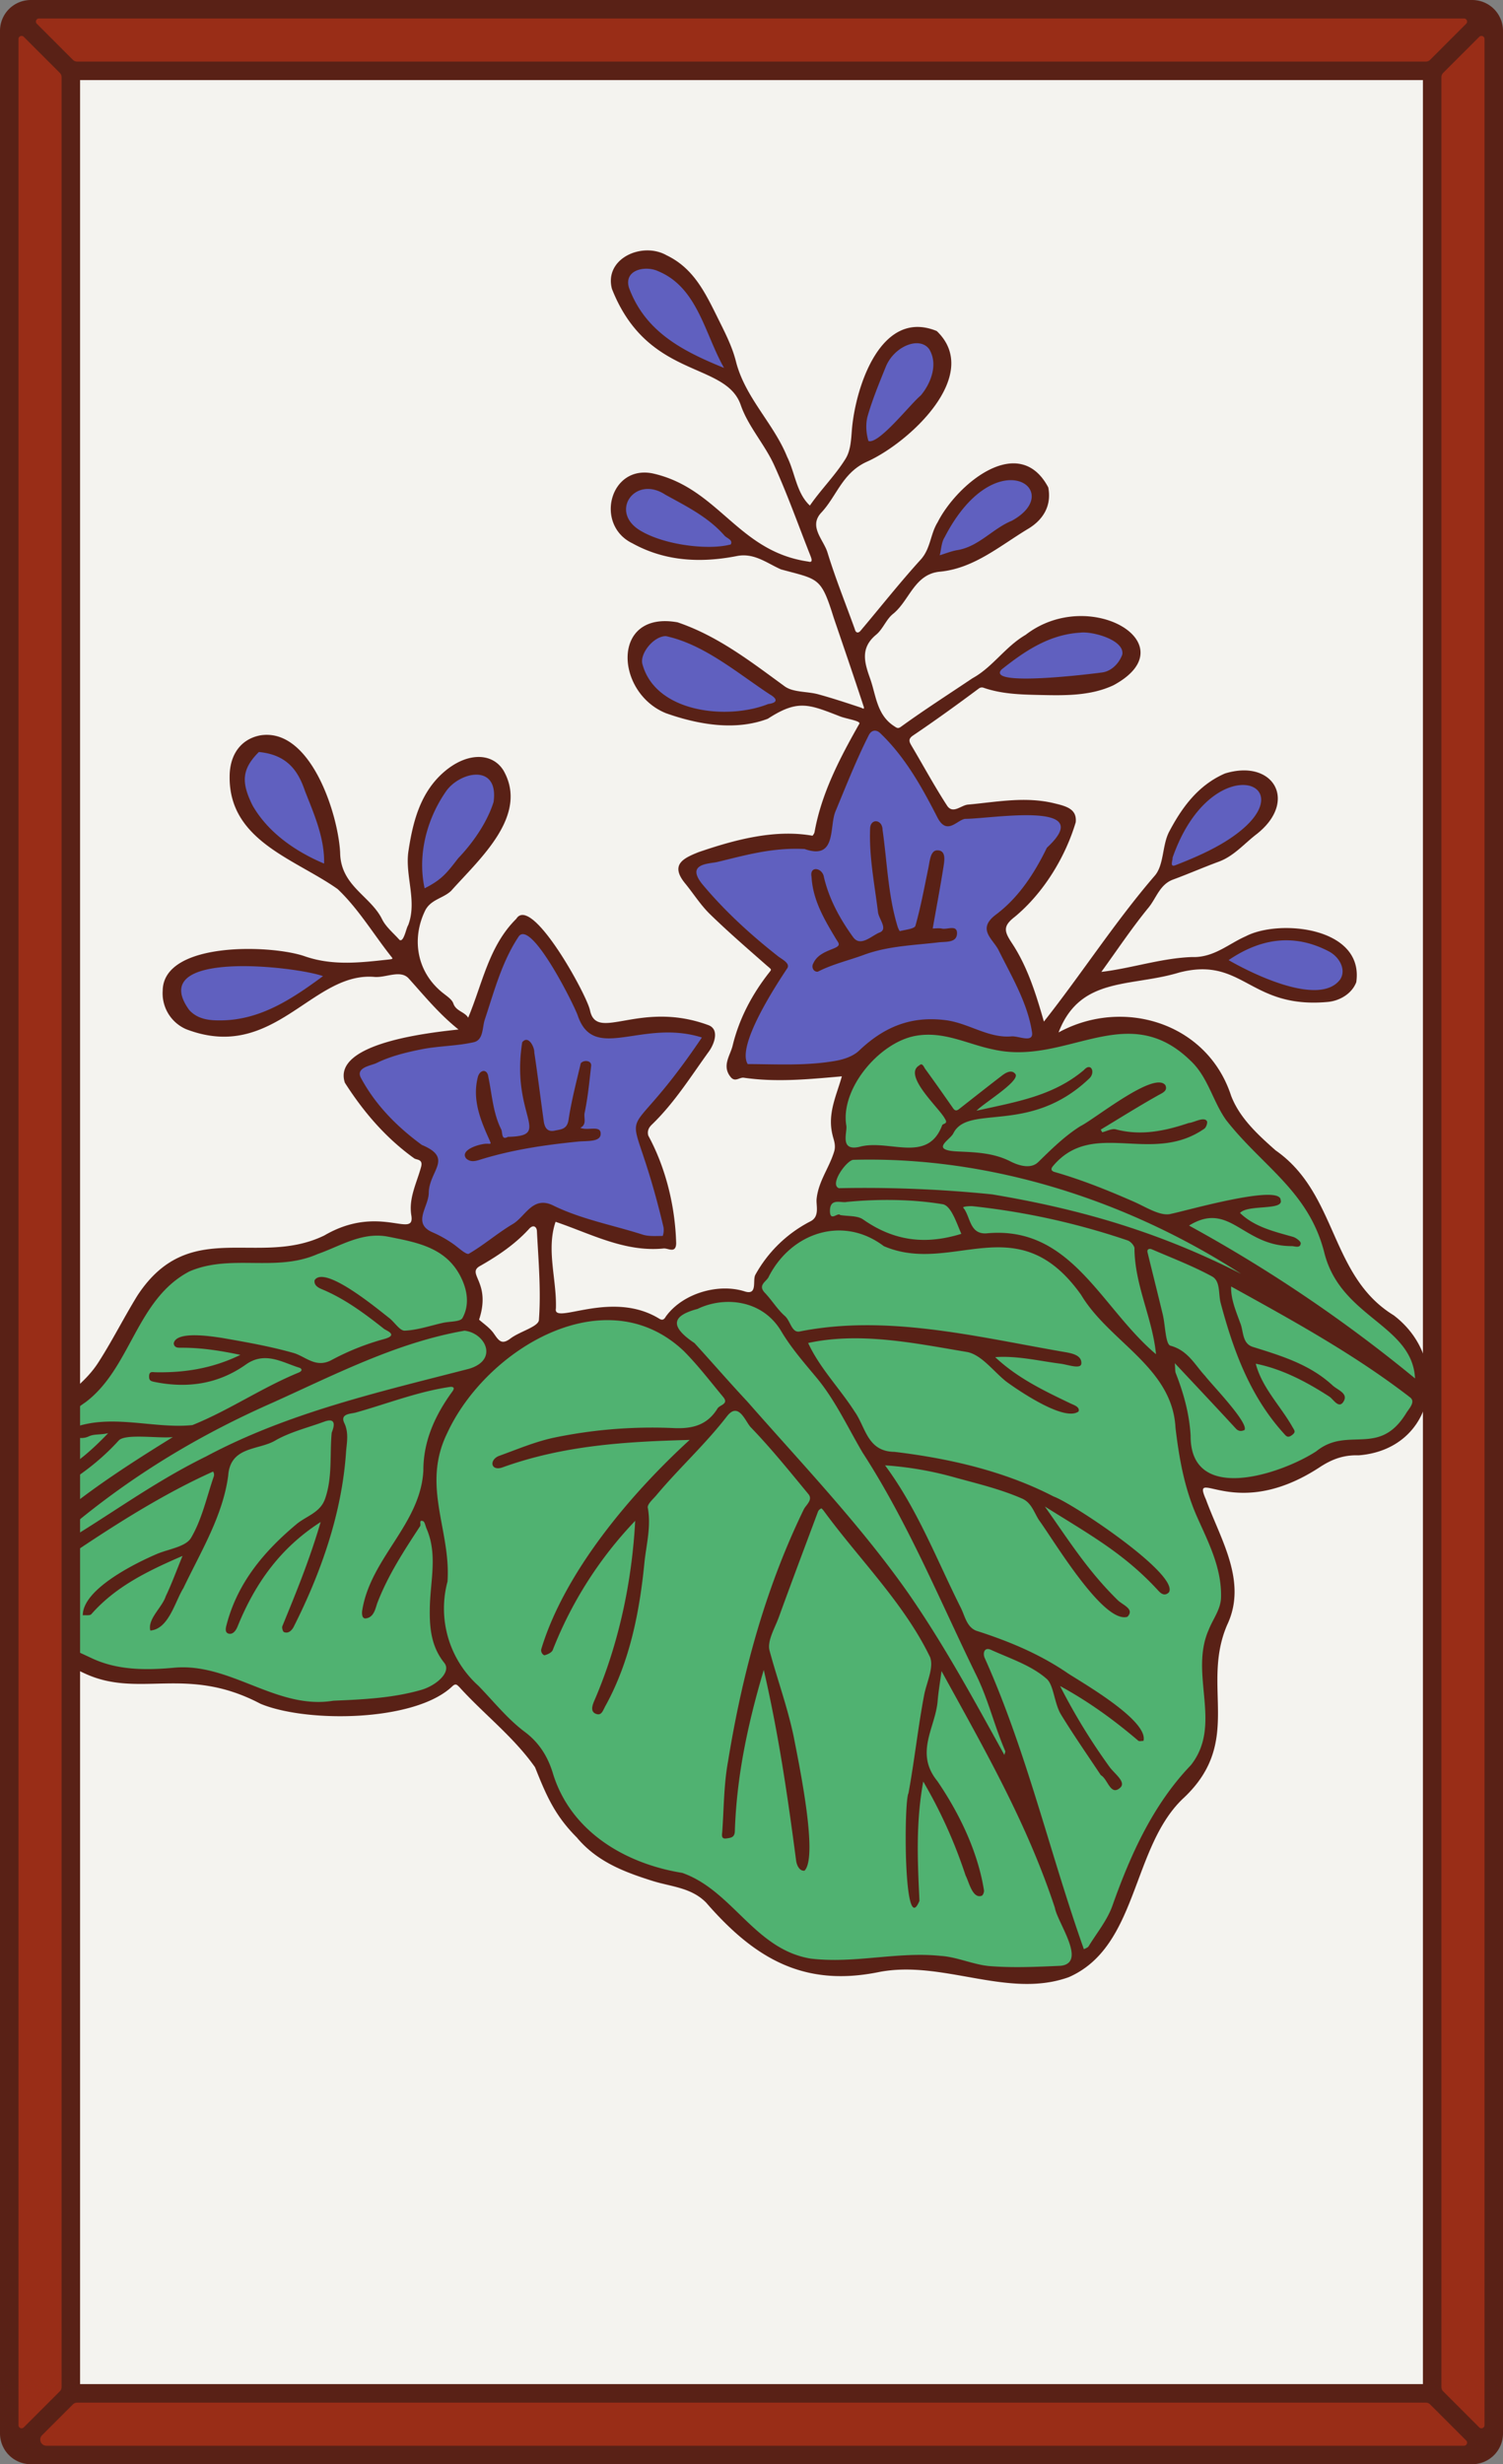 ﻿<svg xmlns="http://www.w3.org/2000/svg" xmlns:xlink="http://www.w3.org/1999/xlink" viewBox="0 0 976 1600" width="976" height="1600"><rect x="0" y="0" width="976" height="1600" fill="#808080" stroke="none"/><defs><style>.cls-1{fill:none;}.cls-2{fill:#f4f3ef;}.cls-3{clip-path:url(#clip-path);}.cls-4{fill:#6060bf;}.cls-5{fill:#50b271;}.cls-6{fill:#592116;}.cls-7{fill:#992d17;}</style><clipPath id="clip-path"><path class="cls-1" d="M960,22V1578a6,6,0,0,1-6,6H22a6,6,0,0,1-6-6V22a6,6,0,0,1,6-6H954A6,6,0,0,1,960,22Z" /></clipPath></defs><g id="Paper_Backing" data-name="Paper Backing"><path class="cls-2" d="M960,22V1578a6,6,0,0,1-6,6H22a6,6,0,0,1-6-6V22a6,6,0,0,1,6-6H954A6,6,0,0,1,960,22Z" /></g><g id="Wikipedia_Cropped" data-name="Wikipedia Cropped"><g class="cls-3"><path class="cls-4" d="M304,818.13c-19.18-11.68-42.9-16.49-29.51-43.66-2-8.35,11.27-18.45,2.51-24.79-16.57-10.75-67.13-50.66-36.72-62.15,20-15.69,69.46-2.79,70.74-26.73,38.06-126.29,41-14.85,82.76,9.72,116.88-14.2,44.47,13.06,23.58,66.43,6.3,21.57,18.93,45.73,16.23,67.94-25.88,5.06-55.06-12.66-81-19.92C336.78,793,321.64,811.33,304,818.13Zm205.81-123c-67.27,7.84-1.36-46.43-7-71.16-20.5-19.61-50.35-35.78-54-60.65,20.35-13.78,54.19-17.55,80.46-14.64,11.58-2,22.81-94.22,45.2-75.49,19.13,16.11,26.53,40.74,41,57.7,18.23-4.83,105.3-17.61,67.76,21.66-7.29,25.49-38,40.32-37.13,53.85,7.36,13.49,48.27,74,15,71.05C551.28,645.27,595,695.53,509.76,695.15Zm-367.35-28.6c-13.5,2.36-33-12.11-28.46-26.86,18.78-27.07,63.76-15.59,93.27-10.49C231.76,638.68,154.94,671,142.41,666.55ZM854.9,647c-21.94-1.87-43.66-10.51-59.23-20.21-4.27-14.83,30.21-19.63,39.58-20.25C862.67,600.87,898.63,641.77,854.9,647ZM275.72,580.78c-15.23-17.67.82-54.64,10.38-68.88,12.15-18.13,43.09-18.91,38.25,9.94C316.51,542.4,298.26,570.55,275.72,580.78ZM762,566.08c-7.44-.4-5.14-10.35-2.46-14.4C806.58,451.77,869,538.64,762,566.08Zm-551.52-1.36c-89.8-29.93-49.83-129.15-8.52-52.11C205.66,526.9,222.44,552.45,210.46,564.72Zm263.11-98.47c-23,1.65-75.15-16.43-56.07-48.54,22-23.47,53.42,11.83,74.25,22.64C524.91,457.14,495.31,465.94,473.57,466.25Zm193.16-21.42c-53.55-.35,10.78-38.65,34.37-38,25.85-3.42,46.74,24.71,15.28,33.76C701.07,442.71,684.85,444,666.73,444.83Zm-56.5-80.28c-9.33-3.14,0-18.12,3.59-23.74C666.39,262.82,715.75,340.33,610.23,364.55ZM465.33,359c-25.21,6.78-97.27-25.89-45.51-45.53C433.34,312.65,506.9,356.8,465.33,359Zm99.48-68.13c-16.68-12,2.56-38.83,6.65-54.12C607.53,185.38,636.83,253.23,564.81,290.87Zm-94.64-48c-102.84-31.48-63.26-124.75-11.62-37.65C460.67,215.81,480.75,235.45,470.17,242.89Z" /><path class="cls-5" d="M660.6,1281.23c-23,1.81-42.61-9.2-65.19-7.74-37.06,1.3-81.9,11.94-109.25-19.67-32.91-36.61-49.53-31.24-89.45-49.55-34.65-16.38-34.77-53.76-58.27-76.52-16.3-10.75-26.24-30.83-42.24-40.29-21.22,19.52-52.31,19.64-79.62,20.83-38.72,5.36-60.49-20.6-97.63-21.67-44.09,5.6-86.83-9.95-116.09-42.36-5.46-4.75,4-16.43-6.38-17.78-2.43-.77-2.79-3.75-3.29-5.87-2.82-45.93,21.33-88.08,60.17-113.52,29.11-22.69,32.44-67,67.83-85.12,28.24-12.48,56.88.45,83.68-11.47,34.92-23.25,111.66-10.56,100.6,43.68a6,6,0,0,0,2.91,7.5c9.14,3.26,9.05,12.9,15.2,17.33,20.47-5.72,41.4-29,68-26.27,14.42-1.71,27.63,7.29,40.81,8,10.44-19.72,37.13-18.41,56.25-19.57,6.77-18.9,19.49-36.79,42.86-44.35,4.94-1.48,4.12-6.56,3.48-10.6-1-6.55,6.42-8.31,4.39-14.27-1.68-7.8,3-13.39,7.09-18.51.48-20.67-6.43-40.92,12.1-61.5,49.31-55,67,8.85,170.2-24.87,53.73-3.38,60.64,57.67,95.09,84.3,37.41,27,39.42,89.76,81,110.73C936.62,883.16,922.56,941,881,939.17c-26.79-.5-52.5,28.78-78.17,23.93-61.69-16.35,1.92,43.6-6,74.22-5.19,19.78-16.13,37.59-11.71,58.75,10.6,35.56-16.38,59.86-34.75,87.3C726.83,1224.88,720.63,1290.72,660.6,1281.23Z" /><path class="cls-6" d="M905,854c-41.61-25.49-36.31-78.94-76.67-107.07-11.63-10.29-23.41-21.07-28.93-35.57-15.41-47.22-70-63.93-112-41,14-36.54,46.83-29.35,78.17-38.86,41.74-10.9,45.61,23.65,96.49,19.07,7.2-.58,15.61-4.88,18.65-12.82,5.22-35.74-49.84-41.22-71.72-29.85-11.39,5-20.76,14-35,13.51-19.58.65-39.08,7.29-58.82,9.64,10.43-14.38,19.89-28.63,30.68-41.79,5.06-6.17,7.26-15,15.94-18.18,9.94-3.66,19.67-7.92,29.61-11.58s16.62-11.82,24.74-18c26.92-21.28,10.79-49-20.72-39.27-17.38,7.58-27.87,22-36.19,37.77-4.57,8.68-3.3,21.21-9.14,28.32-26,30.13-47.83,64.16-72.22,95-5.14-17.9-10.63-35.75-21-51.31-4.77-7.3-5.71-10.71,2.11-16.73,18.54-15.37,32.72-38.49,39.56-61.39.89-8.71-6.26-10.45-14-12.32-18.94-4.58-37.38-.81-56,.86-4.55.41-9.79,6.45-13.6.59-8.14-12.55-15.29-25.76-22.92-38.65-1.56-2.62-2.55-4.5.88-6.82,14.4-9.71,29.17-20.4,43-30.71a3.33,3.33,0,0,1,2.47-.39c12,4.2,24.12,4.5,36.41,4.79,16.48.38,33.34.72,48.37-6.36,48.78-26.48-15.77-64.74-57.17-32.66-13.24,7.7-21.39,21-34.47,28.15-15.52,10.43-31.32,20.54-46.49,31.54-1.93,1.39-2.69.69-4.47-.47-11.27-7.37-11.62-19.93-15.54-30.91-3.72-10.41-6.48-19.85,3.95-28.44,4.36-3.59,6.49-9.92,10.89-13.44,10.79-8.63,13.87-26.07,30.74-27.49,22.14-2.2,39-17,57.37-28,10.1-6.19,14.93-15.49,12.75-26.69-19-35.84-59.4-2.07-71.86,22.68-4.75,7.62-4.48,17.06-11,24.23-13.53,14.89-26,30.72-39,46.12-1.42,1.77-3.19,1.53-3.71-.88-6-16.61-12.62-33-17.8-49.91-2.55-8.32-12.45-16.86-4-25.89,9.94-10.6,13.56-25.5,29.12-32.81,27.27-11.92,75.83-56.36,45.84-85.07-35.94-14.74-52.38,35.35-55,62.89-.64,7.07-.69,14.55-4.39,20.32-6.66,10.68-15.85,19.72-23,30.12-8.73-8.12-9.57-21.2-14.74-31.59-8.82-21.9-27.37-38.48-33.32-62.17-2.51-10-7.52-19.43-12.19-28.92-8-16.15-15.56-31.55-32.75-39.81-15.78-9-40.72,1.94-35.54,21.78,23.28,59.23,74.11,46.76,83.74,75.7,4.81,13.68,15.4,25.21,21.51,38.57,8.76,19.19,15.79,39.16,23.57,58.8.7,1.77,2,5-1.25,4-45.92-6.54-58-47.56-101-57.22-28-5.81-38,33.49-13.18,45.41,21.3,11.75,44.44,12.79,67.88,8.19,11.19-2.2,19.76,4.9,28.55,8.7,24.58,6.7,25.9,4.82,34.27,31.59,6.52,19.09,13.06,38.17,19.35,57.34.81,2.46-.7,1.16-2.07.71-9.05-3-18.13-6-27.34-8.53-7.29-2-16.33-1.14-21.9-5.22C487.52,429.58,466.28,413,440,404.07c-43.29-7.79-40.66,45.62-7.57,59,20.87,7.4,45.06,11.65,66.18,3.6,19.64-12.75,26.6-9.39,47.22-1.4,4.28,1.57,13.39,2.86,12.17,4.7-12.62,22.27-24.55,45-29.07,70.35-.17.87-1.19,2.37-1.41,2.3-24.63-4.36-50.78,2.74-74,10.71-9.31,3.78-18.78,7.89-8.63,20.24,5.42,6.61,10,14,16.11,19.95,11.67,11.39,24.05,22.08,36.31,32.86,3.63,3.18,3.91,2.87,2.53,4.62-11.37,14.35-19.86,30.36-24.13,48.05-1.51,6.26-7.18,13.11-1.17,20.35,2.81,3.38,5.64.06,8.33.34,21.26,3.1,42.5,1,63.81-.88-3.5,12.52-9.53,24.17-6.06,38.08.67,3.06,2.31,6.49,1.08,10.65-3.11,10.51-10.24,19.3-11.42,30.89-.43,4.26,2.18,11.31-3.9,14.48a85.34,85.34,0,0,0-35.87,34.75c-2,3.58,1.71,13.55-6.91,10.8-16.93-5.42-40,1.08-51,16-.76,1-1.59,3.35-4.27,1.85-31.3-19.47-69.56,4.58-67.34-6.82.59-18.7-6.38-38.15-.22-56.23,23.06,7.82,45,19.83,70.22,17.31,3-.22,7.84,3.42,8.09-3.25-.62-24.07-6.74-49.11-18.1-70-.63-2.33-.26-4.65,2.14-7,14.81-14.24,25.46-31.41,37.27-47.74,3.43-4.75,7.08-14.43-.59-17.09-44.34-16.24-72,11.16-76.61-9.23-1.56-9.44-37.91-75.82-47.94-59.72-17.83,17.65-21.89,41.93-31.22,64.19-2.35-3.9-7.92-4.18-9.63-9.2-.84-2.49-3.74-4.45-6-6.23-17.33-13.18-21.47-34.75-12.56-53.63,3.57-7.77,11.82-8.27,17.1-13.29,18-20.29,50.8-48.76,34-78.16-7.46-12.06-24.48-11.91-39.61,1.83-14.6,13.25-19.3,31.85-22.11,50.6-2.36,15.85,5.83,32.32-.15,48-1.38,2-2.83,11.35-5.65,9.57-3.89-4.4-8.8-8.33-11.31-13.42-7.52-15.23-26.88-21.59-27.23-43.1-1.23-25.19-19.22-81.37-51.76-76.3-13,2.46-19.88,12.82-20,26.44-.68,42.1,42.56,53.81,70.15,73.39,13.23,12.52,22.94,28.76,34.33,43.26,1.36,1.73,2.07,2.11-.64,2.41-18.33,2-36.5,4.3-54.73-1.93-21.74-7.76-92.09-9.92-92.57,22.12a25.36,25.36,0,0,0,15.26,25.13c56.74,21.76,81.45-37,121.76-34,7.58.91,17.32-5,22.77,1.1,10.16,11.26,19.67,23,32.3,33.08-18.23,2-82.35,8.68-73.81,34.55,12.14,19,26.56,35.84,45,49.09,1.6,1.15,5.89.37,4.5,5.57-2.78,10.33-8.19,20.28-6.33,31.51,2.56,15.61-20.88-7.8-56.48,13-43.15,21-87.66-12.49-121.42,39.07-8.74,14.2-16.22,29.18-25.22,43.19-16.47,26-53.5,36.23-60.19,68.53C-25.72,1025.2-17,1052.7,54.79,1086.46c35.61,16.67,66.14-5.61,114.37,19.79,29.89,12.48,100.15,11.8,124.44-11.24,2.13-2,2.92-1.41,4.73.45,16.12,17.77,35.16,32.21,49.1,52,7.29,18.24,12.76,31.2,27.11,45.58,13.12,15.72,30.65,22.38,49.2,28.23,11.91,3.76,25.15,4.23,34.83,14.12,31.3,36,63,54.94,111.85,45.12,41.44-8.3,84,17.56,123.64,3.24,45.5-19.93,40.54-85.18,75.05-116.79,38.39-36.62,10.48-72.13,27.86-112.13,13.16-28-4.4-55.3-13.87-81.22-9.94-22.56,18.7,15.4,74.21-21.17,8-5.19,15.48-7.81,24.93-7.5C932.13,941,942.8,882.72,905,854ZM862.87,617.71c7.06,3.69,11.46,12,7.41,18.22-13.26,17.86-56.81-3.47-72.47-12.53C818,609.64,839.8,605.65,862.87,617.71ZM761.43,556.9c26.25-75.25,93-46.53,33.65-10.1-10,6.09-20.91,10.75-31.83,15C759.38,563.28,761.6,558.7,761.43,556.9ZM650.36,434.72c15.11-12,30.89-22.71,51-23.93,7.68-1.09,29,4.64,27.43,14.19-2.19,6-7.2,10.8-12.95,11.62S639.94,446.2,650.36,434.72Zm-36.89-86c32.74-63.28,79.39-30.3,43.59-10.6-12.57,5.15-21.44,16.77-35.39,19.07-3.89.65-7.63,2.21-11.44,3.35C611.26,356.58,611.33,352,613.47,348.73ZM563.4,270.22c3.14-10.88,7.5-21.44,11.77-32,5.44-13.44,21.89-20.09,28.21-11.54,6.23,10.15.61,23-5.54,30.16-6.55,5.33-27.18,31.9-33.89,29.49C562.42,281.34,562,275.23,563.4,270.22ZM408.46,186.89c-3.6-11.9,10.88-14.64,18.94-10.8,25.58,10.55,30.16,40.54,42.77,62.8C443.17,227.92,419.05,215.48,408.46,186.89Zm66.06,166.62c-14.22,3.84-42.57.52-58.29-8.75-21.07-12.1-4.07-36.54,15.71-23.63,13.74,7.6,27.94,14.55,38.51,26.63C472,349.54,476.15,350.52,474.52,353.51Zm24.3,103.61c-26.37,10.54-73.18,5.72-81.68-26-1.73-6.64,7.16-18.07,15.28-18.09,24.74,5.35,46.31,23.88,67.34,37.75C505.33,454,504.83,456.33,498.82,457.12ZM289.33,514.26c8.59-13.11,34.69-19.09,31.2,6.41-3.56,11.53-11.84,24.94-23,36.6-7.36,9.49-10.54,13.82-21.8,19.51C271.05,555.31,277,532.2,289.33,514.26Zm-78.87,46.46c-18.38-7.72-36.54-20.16-46.59-38-7.2-14.69-7-23.24,4.22-34.45,19.91,1.86,26.16,14.2,30.06,25.6C204,528.76,210.82,544.1,210.46,560.72ZM143.67,662.54c-6.81.08-14.92-.33-20.76-6.69-28.76-39.58,69-28.46,86.84-22.05C189.35,648.84,169.07,662.23,143.67,662.54ZM543,688.72c-19,3.44-38.28,2.25-57.47,2.17-7.25-11.74,17.71-50.21,25.5-61.9,2.53-3.39-3-5.93-5.78-8.08-17.69-13.91-34.24-29-48.74-46.27-11.87-14.14,4.14-13.73,9.2-14.94,17.7-4.2,35.39-9.55,56.8-8.44,20.9,7.38,15.86-14.46,20-24.37,6.93-16.7,13.53-33.51,21.71-49.65,1.48-2.93,4.5-4,7.44-1.14,16.23,15.56,27,35,37.05,54.63,6.3,12.21,12.91,1.32,18.18.94,16.77,0,86.46-12.16,52.93,18.74-8,16.43-18.14,32.22-33.07,43.42-12.66,9.5-2,15.74,1.71,23.14,8.57,17.25,18.78,34.17,21.71,53.25,1.12,7.32-8.85,2.3-13.31,2.69-15,1.31-27.68-8.51-42.55-10.49-22.94-3-40.47,4.54-56.47,19.77C554.15,685.72,548.25,687.78,543,688.72Zm11.31,64.34c88.71-2.37,177.6,26.23,251.65,74.05-53-27.06-104.16-42-161.78-51.62a816.65,816.65,0,0,0-99.43-4C538.29,769.07,550.08,752.84,554.34,753.06Zm182.37,57.6c.24,24.25,11.65,44.85,14,68.63-36.11-30.43-55-83.92-110.33-78.45-10.91.47-10.09-11-14.87-16.73-.58-.69,4.5-1.18,6.72-.86a467.46,467.46,0,0,1,100,22.14C734.15,806,736.71,808.84,736.71,810.66Zm-187-30.23c20.38-2,42.71-1.86,62.75,1.52,5.31,1.26,8.73,12.15,11.83,19.18-23.2,7.15-43.58,4.86-64-9.49-3.8-2.42-9.51-1.85-14.66-2.71-1.54-2-6.63,4.69-6.66-2.73C539,777.58,546.23,781.24,549.74,780.43Zm-96.62,69.4c16.84-8.12,41.84-6.36,54.28,14.58,6.34,10.68,14.72,20.3,22.81,30,12.08,14.47,20.27,32.21,29.94,48.67,29.41,45.38,49.84,95.3,73.43,143.7,8.14,16.2,12.12,33.74,19.25,50.18.19.44-.23,1.15-.56,2.52-20-36.19-38.86-71-62.21-104.75-31.18-44.48-68.92-83.9-104.72-124.72-11.65-12.44-22.79-25.36-34.29-37.94C432.75,859.85,438.52,853.71,453.12,849.83ZM278.43,774.24c.41-14.24,16.16-22.23-4.49-30.83-16.22-11.89-30.09-25.94-39.55-43.49-3.67-6.82,6.57-8,10-9.64,9.11-4.48,19.37-7,29.43-9,11.14-2.2,22.76-2.06,33.8-4.57,6.4-1.45,5.48-9.54,7.17-14.64,6.2-18.61,11.08-37.66,22.2-54.25,8.31-10.25,35.51,44,38.17,51.55,10.53,30.91,41.6,1.94,80.61,14.28-57,84.58-48.12,25.11-24.89,123.27a12,12,0,0,1-.51,5.57c-4.24,0-8.68.38-12.69-.74-19.26-6.21-39.67-9.94-57.92-18.76-13.74-7.18-18.43,6.85-26.79,11.78-9.85,5.83-18.61,13.52-28.5,19.26-1.61.93-6.7-3.9-10.05-6.26a76.11,76.11,0,0,0-13.13-7.45C267.11,794.48,278.54,783.61,278.43,774.24Zm32.67,82.61c8.19-24.79-9-29.85,1-35.07,11.48-6.56,22.47-14,31.48-23.89,2.85-3.14,4.94-1.2,5.07,1.37,1,19.29,2.73,38.68,1.3,57.82-.33,4.38-12.45,7.43-18.47,12-5.69,4.31-7.57,1.41-10.65-3C318.19,862.18,313.93,859.42,311.1,856.85Zm-6.35,31.85c-58.09,15-117.69,28.5-171,57-40.6,20-70.3,44.45-111.78,66.91,47.06-44,96.76-76.1,154.67-101.69,40.34-18.16,81-39.28,125-46.9C315.06,865.47,323.91,882.81,304.75,888.7ZM0,1021.21c-.63.57-1.47,1-2.17,1.51C-8.49,1003.15,1.41,986,8.09,968.6c6.42-26.71,26.35-43.4,47.63-58.28C85.1,888.06,88.55,843.54,123,825.53c27-11.64,55.94.72,83.17-11.25,14.82-5.15,28.94-14.68,46.1-11.27,19,3.78,38.18,7.12,47.57,27.4,3.87,8.34,4.88,17.39.48,25.35-1.42,2.58-8.27,2.16-12.64,3.14-8.27,1.85-16.49,4.71-24.83,5.09-3.21.15-6.57-5.44-10.05-8.17-7-5.38-41.82-34.62-48.48-24.65-.63,3.14,2,4.79,4.55,5.85,15,6.22,27.92,15.86,40.53,25.83,1.4,1.1,9.93,4-.44,6.72a161.64,161.64,0,0,0-33.81,13.58c-10.18,5.38-16.79-2.49-24.7-4.72-15.21-4.29-30.62-7-46.14-9.7-6.61-1-30.08-4.83-31.49,3.55.34,2.62,2.29,2.82,4.46,2.8,12.66-.11,25.1,1.74,38.82,4.64C137.82,888.59,119.76,891.36,101,891c-1.73,0-4.09-.94-4.18,2.53-.08,2.93,1.13,3.26,3.68,3.78,21.3,4.29,41.24,1.35,59.15-11.32,12.37-8.75,23.41-1.49,34.79,2.09,1,.31,2.71,1.71-.5,3.13-23.71,9.7-45.44,24.63-69,34.1-24.72,2.56-51.84-7.44-76.77,1.49-1.88.57-4.41,1-2.82,3.2,3,4.14,8.5,4.43,12.23,2.66s7.29-.85,12.66-2.11c-10.78,11.24-21,20.12-33.29,26.6-3.75,2.56-17.12,9.76-17.27,13.8,2.4,0,3.86,3.16,6.86,1.64,19-9.59,36.24-21.5,50.58-37.31,4.43-4.58,25.59-1.21,35.1-2.17C70.15,959.1,31.77,984.53,0,1021.21Zm273.42,76.07c-18.76,5.37-38,6.16-57,7-37.07,6.07-67-25.18-104-21.38-18.06,1.62-36.35,1.55-52.89-6.25-19.3-9.12-40.19-17.07-53.39-34.8-5.25-7,6.42-9.47,10.4-12.37,38.75-26.66,79.54-55,121.83-74a3.67,3.67,0,0,1,.44,3.2c-4.61,13.45-7.67,27.83-14.75,39.84-3.41,5.79-14.39,7.22-22,10.38-14.23,6.07-48.38,22.94-48.3,39.91,1.89-.21,4.62.32,5.55-.73,15.58-17.72,36-27.82,59.22-37.83-4.09,9.94-7.1,18.27-10.91,26.21-2.34,7.28-11.91,14.68-10,22.24,12-1,16-18.82,21.45-27.51,11.19-23.42,25.65-47,29.11-73,1.32-19.2,19.56-16.48,30.41-22.78,9.74-5.65,21.19-8.38,31.92-12.32,10-3.68,4.92,6.65,4.87,7.24-1.34,14.31.6,29-4.32,42.91-3.17,9-12.26,11.13-18.58,16.44-21,17.6-38.08,37.8-45.25,64.91-.5,1.88-1.58,5.43,1.26,6.12,3,.73,4.91-2.39,5.88-4.87,11.32-27.81,27.64-50.79,53.85-67.6-7.14,24.36-15.51,44.76-24.87,67.63-.41,1,.28,3.51,1.06,3.83,3.11,1.28,5.35-1.54,6.29-3.39,17.83-35.31,31.28-73.69,34-113.33.4-5.93,2-12.46-1.12-19-3-6.34,4.57-5.9,7.71-6.89,20.32-5.7,40.36-13.65,61.28-16.62.31,0,3.54-.24,1.23,2.94-11.13,15.26-18.94,32.08-18.88,51.39-1.83,34.79-34.06,56.55-39.65,90.49-.31,1.55-.55,5.84,2.21,5.52,5.22-.59,6.19-6,7.51-9.93,6.86-17.91,17.35-34,27.79-49.92.82-1.16-1-4.29,1.86-3.33,1.22.42,1.63,3.27,2.39,5,7.11,16.51,2.52,33.47,2.1,50.3-.33,13,.5,25.75,9.41,36.81C293.22,1085.65,283.4,1094.41,273.42,1097.28Zm415.37,179.1c-15.22.68-30.56,1.39-45.71.24-10.86-.83-21.42-6-32.27-6.67-28.25-2.92-55.92,5.19-84.41,1.75-36.38-6-50.67-44.15-83.39-55.66-37.3-6-72.82-27.1-84.17-65.25-3.19-10.21-8.67-19.26-18-26.24-11.35-8.47-20.29-19.84-30.19-30a67.48,67.48,0,0,1-20.05-67.68c2.28-33.51-17.1-62-.13-96.49,25.18-54.42,102.75-101.42,153.65-53.07,9.17,9.24,17.13,19.67,25.47,29.71,3.9,4.7-2.18,5.09-3.64,7.47-6.63,10.81-16.23,13.34-28.62,12.75a313.18,313.18,0,0,0-76.49,6c-12.72,2.55-24.93,7.81-37.23,12.23-6,2.85-4.76,9.56,2.23,7.46,39.69-14.41,79.83-16.89,122-18-38.52,35.21-81.14,85.79-96.31,135.67-.67,2.5,1.49,4.31,2.17,4.13,1.94-.51,4.52-1.71,5.22-3.34a257.2,257.2,0,0,1,53.55-83.93c-2.08,39.43-10.62,79.78-26.3,116.25-1.42,3.2-3.05,7.45.64,9,4.06,1.74,4.77-2.54,6.72-5.75,15.61-28.65,21.89-60.9,25-92.93,1.25-11.47,4.37-23.13,2.12-35.07-.43-2.31,3.48-5.6,5.66-8.21,14.66-17.5,31.61-32.87,45.67-51.06,7.69-10,12,3.38,15.58,7.07,13.23,13.71,25.24,28.63,37.39,43.35,3.12,3.78-1.64,7.1-3,9.93-25.18,51.8-40,107.06-49.2,163.72-2.73,14.87-2.66,30.26-3.73,45.42-.14,1.88-1,5.06,2.64,4.51,2.47-.38,5.45-.37,5.53-4.75,1.16-36,8.54-70.13,18.78-104.66,9.69,42.09,15.45,81.58,21,123.77.45,3.16,2.16,6.87,5.43,6.59,9.25-9.13-4.06-71.58-6.94-86.8-4-19.2-10.68-37.32-15.73-56.1-1.67-6.25,3.4-14.53,6-21.66,8.34-23,17-45.9,25.53-68.81a4.37,4.37,0,0,1,2.1-1.88c.18-.1,1.06,1,1.53,1.55,22.91,31.35,52.19,60,69.09,95.07,2.55,6.82-2.33,16.43-3.91,24.77-4,21.11-6.27,42.6-10.14,63.57-3,5-3.22,95.27,7.14,69.81-1.27-26.21-2.38-50.87,2.45-77.42a314.73,314.73,0,0,1,27.5,61c2.17,4,4.44,15.34,10.5,13.16.85-.38,1.58-2.33,1.45-3.48-4-25.3-16.12-50.22-30.3-71-14.93-18.31-1.19-34.77.21-52,.47-5.79,1.47-11.53,2.51-19.4,28.21,51.39,55.38,98.5,73.59,153.63C686.61,1248.28,706.11,1274.44,688.79,1276.38ZM792.9,1037.21c-.22,7.83-5.22,13.93-7.93,20.84-13,29,9.22,61.73-11.69,88.09-24.49,25.55-39.08,57.9-50.81,90.93-3.29,9.54-10.18,17.86-15.57,26.66-.56.91-2,1.27-3.06,1.89-22.22-62.65-37.11-128.41-64.56-189.47-1.15-3.44.24-6.73,4.22-4.92,12.47,5.65,26.28,10.12,36.2,18.87,4.62,4.06,4.86,15.91,9.3,23.17,8.19,13.37,17.16,26.26,25.84,39.33,4.61,2.52,6.25,13.92,12.67,8.08,3.93-3.67-3.88-9.08-7-13.42a394.86,394.86,0,0,1-32.13-52.54c19.06,10.4,35.32,22.34,50.74,35.48.69.59,2.27.12,3.43.14,3.33-12.91-38-36.73-48.83-43.68-18.43-12.69-38.69-21.1-59.9-27.87-6.16-2.57-7.25-9.61-9.92-14.91-15.62-31.1-28-63.89-49.17-92.43a221.5,221.5,0,0,1,45.83,8c14.6,4,29.31,7.5,43.22,13.6,6.11,2.68,7.8,9.25,11,14.09,9.33,12.7,41.69,67.38,57.33,62.64,4.82-5.07-2.88-7.49-6.31-10.83-19.44-19.12-31.2-37.94-47.3-60.78,29.29,18.37,51.65,30.58,73.79,54.77,1.55,1.69,4,3.73,6.79.94,6.79-11.61-62.6-57.85-74.88-62.2-31.73-16.44-67.79-24.77-103.39-29-17.68-.22-18.63-16-25.8-26.09-9.63-15.06-22.77-28.38-30.22-44.59,34.08-7.39,69.93.29,103.66,5.93,9.35,2.16,16.74,12.62,25.1,19.21,8.49,6.18,37.91,26.18,46.86,19.29.94-3-3.14-4.16-5.41-5.25-17.14-8.23-34.28-16.4-48.75-30,14.55-1,28.38,2.48,42.3,4.24,5,.63,13.47,3.91,13.65-.17.29-6.5-9.09-6.93-14.42-8-55.28-9.69-112.67-23.87-168.64-12.7-5.08.84-5.81-6.87-9.44-10.06-4.94-4.34-8.44-10.27-13-15.05-5-5.21,1.35-7.38,2.59-10.66,14.62-28.51,48.19-39.71,74.61-19.68,44.69,19.27,86.77-26.69,128.18,31.71,18.29,30.59,59.25,47,61.25,86.27,2.36,19.74,5.75,39.25,14.09,58C784.72,1001.5,793.42,1018.16,792.9,1037.21ZM913.09,917.64c-17.65,28.69-37.86,8.06-58.35,24.68-22.89,14.88-81.82,34.57-81.59-10.09-.81-14.19-4.5-27.55-9.65-40.65-.5-1.27-.29-2.8-.61-6.47,14.29,15.25,27,28.73,39.58,42.39,1.91,2.08,3.82,1.84,5.67,1,2.87-4.63-21.48-29.71-25.6-35.14-6.64-7.14-11.06-16.49-22.48-19.6-3.26-.89-3.3-13.24-5-20.3-3.23-13.42-6.61-26.81-9.87-40.23-.6-2.46,1.49-2.61,2.75-2.07,13.13,5.67,26.57,10.8,39.09,17.6,5.61,3.05,4.07,11.38,5.62,17.2,8.27,31,19.09,60.61,41.1,84.88,1.38,1.52,2.39,3.07,5.16,1s1.72-2.94.54-5c-7.75-13.84-19.91-25.67-24-41.39,17.25,3.43,33.15,11.87,47.89,21.43,2.63,1.8,6.13,8.23,9.19,3s-3.91-7.3-7.25-10.39c-14.73-13.6-33.18-19.17-51.69-24.94-7.21-2.25-5.93-10.42-8.35-15.88-2.66-7.41-6.09-15.34-5.78-23.36,39.79,22,80.12,44.1,116.21,72C919.43,910.22,915,914.48,913.09,917.64Zm-141-121.87c26.62-16.37,34.84,13.56,66.92,13.32,2.13.15,5.35,1.47,5.64-1.77.12-1.29-3-3.63-5-4.22-12.13-3.47-25-6.38-34.42-15.52,5.06-5.71,28.55-1.4,26.39-8.41-.21-10.63-61.81,7.12-71,8.92-6.8,2-16.38-4.33-24.27-7.8-16.83-7.38-33.82-14.25-51.5-19.31-2.67-.76-2.27-2.36-1.28-3.61,26-31.34,63.88-.68,98.26-24.36,1.26-.66,2.44-3.71,1.94-5-1.91-3.25-8.66,1-11.8,1.13-15.46,5.2-31,8.5-47.39,4.15-2.6-.69-5.88,1.2-8.85,1.89l-.95-1.73c12.3-7.42,24.47-15.07,37-22.11,3.09-1.74,6.63-3,5-6.69-7.11-9.59-45.89,22-55.2,26.56-10.31,6.5-18.77,14.92-27.41,23.35-5.27,5.14-14,1.6-18.07-.48-11-5.61-23-5.92-33.91-6.41-18.63-.83-5.68-7.19-3.22-11.61,9.5-19.66,49.4,1.25,88.25-35.7,4.35-3.84,1.36-10.91-3.36-5.59-20.17,17-44.15,20.68-69.73,26.41,4.38-4.78,29.87-20.08,24.9-24.17-2.24-2.53-5.82-.6-8.24,1.25-9.35,7.16-18.58,14.48-27.86,21.74-1.46,1.15-2.65,1.55-4-.38-6-8.59-12-17.17-18.15-25.6-.82-1.12-1.81-4.2-3.76-2.31-11.08,6.33,12.87,27.67,16.45,34.48,2.55,3.76-1.12,3.1-1.67,4.45-9.45,25.22-34.68,8.74-53.69,14-13.14,3-7.79-9.39-8.53-13.74-4.08-23.87,21.42-54.1,44.92-58.32,18.47-3.31,33.69,5.42,50.32,8.79,47.56,11,86.74-33.14,128.23,7.3,11.33,10.54,14.37,26.06,23,38.37,23.43,30.17,54,46.43,64,86.66,10.75,42,57,46.37,58.84,81.31A945.14,945.14,0,0,0,772.14,795.77ZM560.92,620c-9.91,3.65-20.3,6-29.79,10.89-2.74.4-4.51-2.86-3-5.39,2.62-5.77,8.44-7.69,13.54-9.79,4.78-2,2.81-3.38,1.17-6.12-7.5-12.51-15-25.07-15.85-40.23-1.43-7.41,7-6,8,0,3.38,14.48,10.51,27.4,19,39.13,4.82,6.66,12.13-1.06,17.15-3,5.69-2.18-.44-8.67-1-13.24-2.22-18.06-5.85-36-5.12-54.28.19-6.77,8-6.08,8.09.87,3,21,3.52,42.3,9.74,62.74.34,1.12,1.3,3.11,1.53,3,3.53-.95,9.49-1.48,10.06-3.47,3.48-12.3,5.8-24.93,8.4-37.47.94-4.5,1.32-11.4,5.67-11.52,5.93-.17,4.83,6.45,4.16,10.69-2.08,13.17-4.57,26.27-7,40.05,2,0,4.1-.36,6,.07,3.45.79,9.82-2.7,9.78,3,0,6.34-7.16,5.39-11.72,5.91C593.36,613.8,576.82,614.13,560.92,620ZM302.63,752.09c-4.17-5.61,9.16-9.46,13.18-9.45,2.89-.1,3.47.79,1.9-2.73-5.85-13-11.25-26.29-7.3-41,1.53-4.63,6.15-4.93,6.72.47,2.41,11.4,3,23.28,8.34,33.92,1,1.92-.1,7.37,4.34,4.85,29.49-.6,1.73-13.31,9.3-61.43,4-4.86,8,3.07,7.85,6.66,2.23,14.88,4.06,29.82,6.15,44.72.57,4,2.32,7.11,7.2,6,4-.88,7.94-.76,8.88-7,1.87-12.35,5.06-24.5,7.93-36.68,1.75-2.39,7.44-2.08,6.71,2-1.12,10.09-2.11,20.25-4.2,30.16-.69,3.28,1.65,7.46-2.77,9.68,4.83,2.23,13.5-2.09,13.19,4.15-.25,5.22-9,4.25-14.59,4.81-21,2.1-41.88,5.12-62.21,11.29C310.06,753.44,305.94,755.35,302.63,752.09Z" /></g></g><g id="Red_Japanese_Frames" data-name="Red Japanese Frames"><path class="cls-6" d="M0,20V1580a20,20,0,0,0,20,20H956a20,20,0,0,0,20-20V20A20,20,0,0,0,956,0H20A20,20,0,0,0,0,20ZM924,1548H52V52H924Z" /><path class="cls-7" d="M952.1,15.41,928.69,38.83A4,4,0,0,1,925.86,40H50.14a4,4,0,0,1-2.83-1.17L23.9,15.41A2,2,0,0,1,25.31,12H950.69A2,2,0,0,1,952.1,15.41ZM40,1549.86V50.14a4,4,0,0,0-1.17-2.83L15.41,23.9A2,2,0,0,0,12,25.31V1574.69a2,2,0,0,0,3.41,1.41l23.42-23.41A4,4,0,0,0,40,1549.86ZM936,50.14V1549.86a4,4,0,0,0,1.17,2.83l23.42,23.41a2,2,0,0,0,3.41-1.41V25.31a2,2,0,0,0-3.41-1.41L937.17,47.31A4,4,0,0,0,936,50.14ZM925.86,1560H50.14a4,4,0,0,0-2.83,1.17l-20,20a4,4,0,0,0,2.83,6.83H950.69a2,2,0,0,0,1.41-3.41l-23.41-23.42A4,4,0,0,0,925.86,1560Z" /></g></svg>